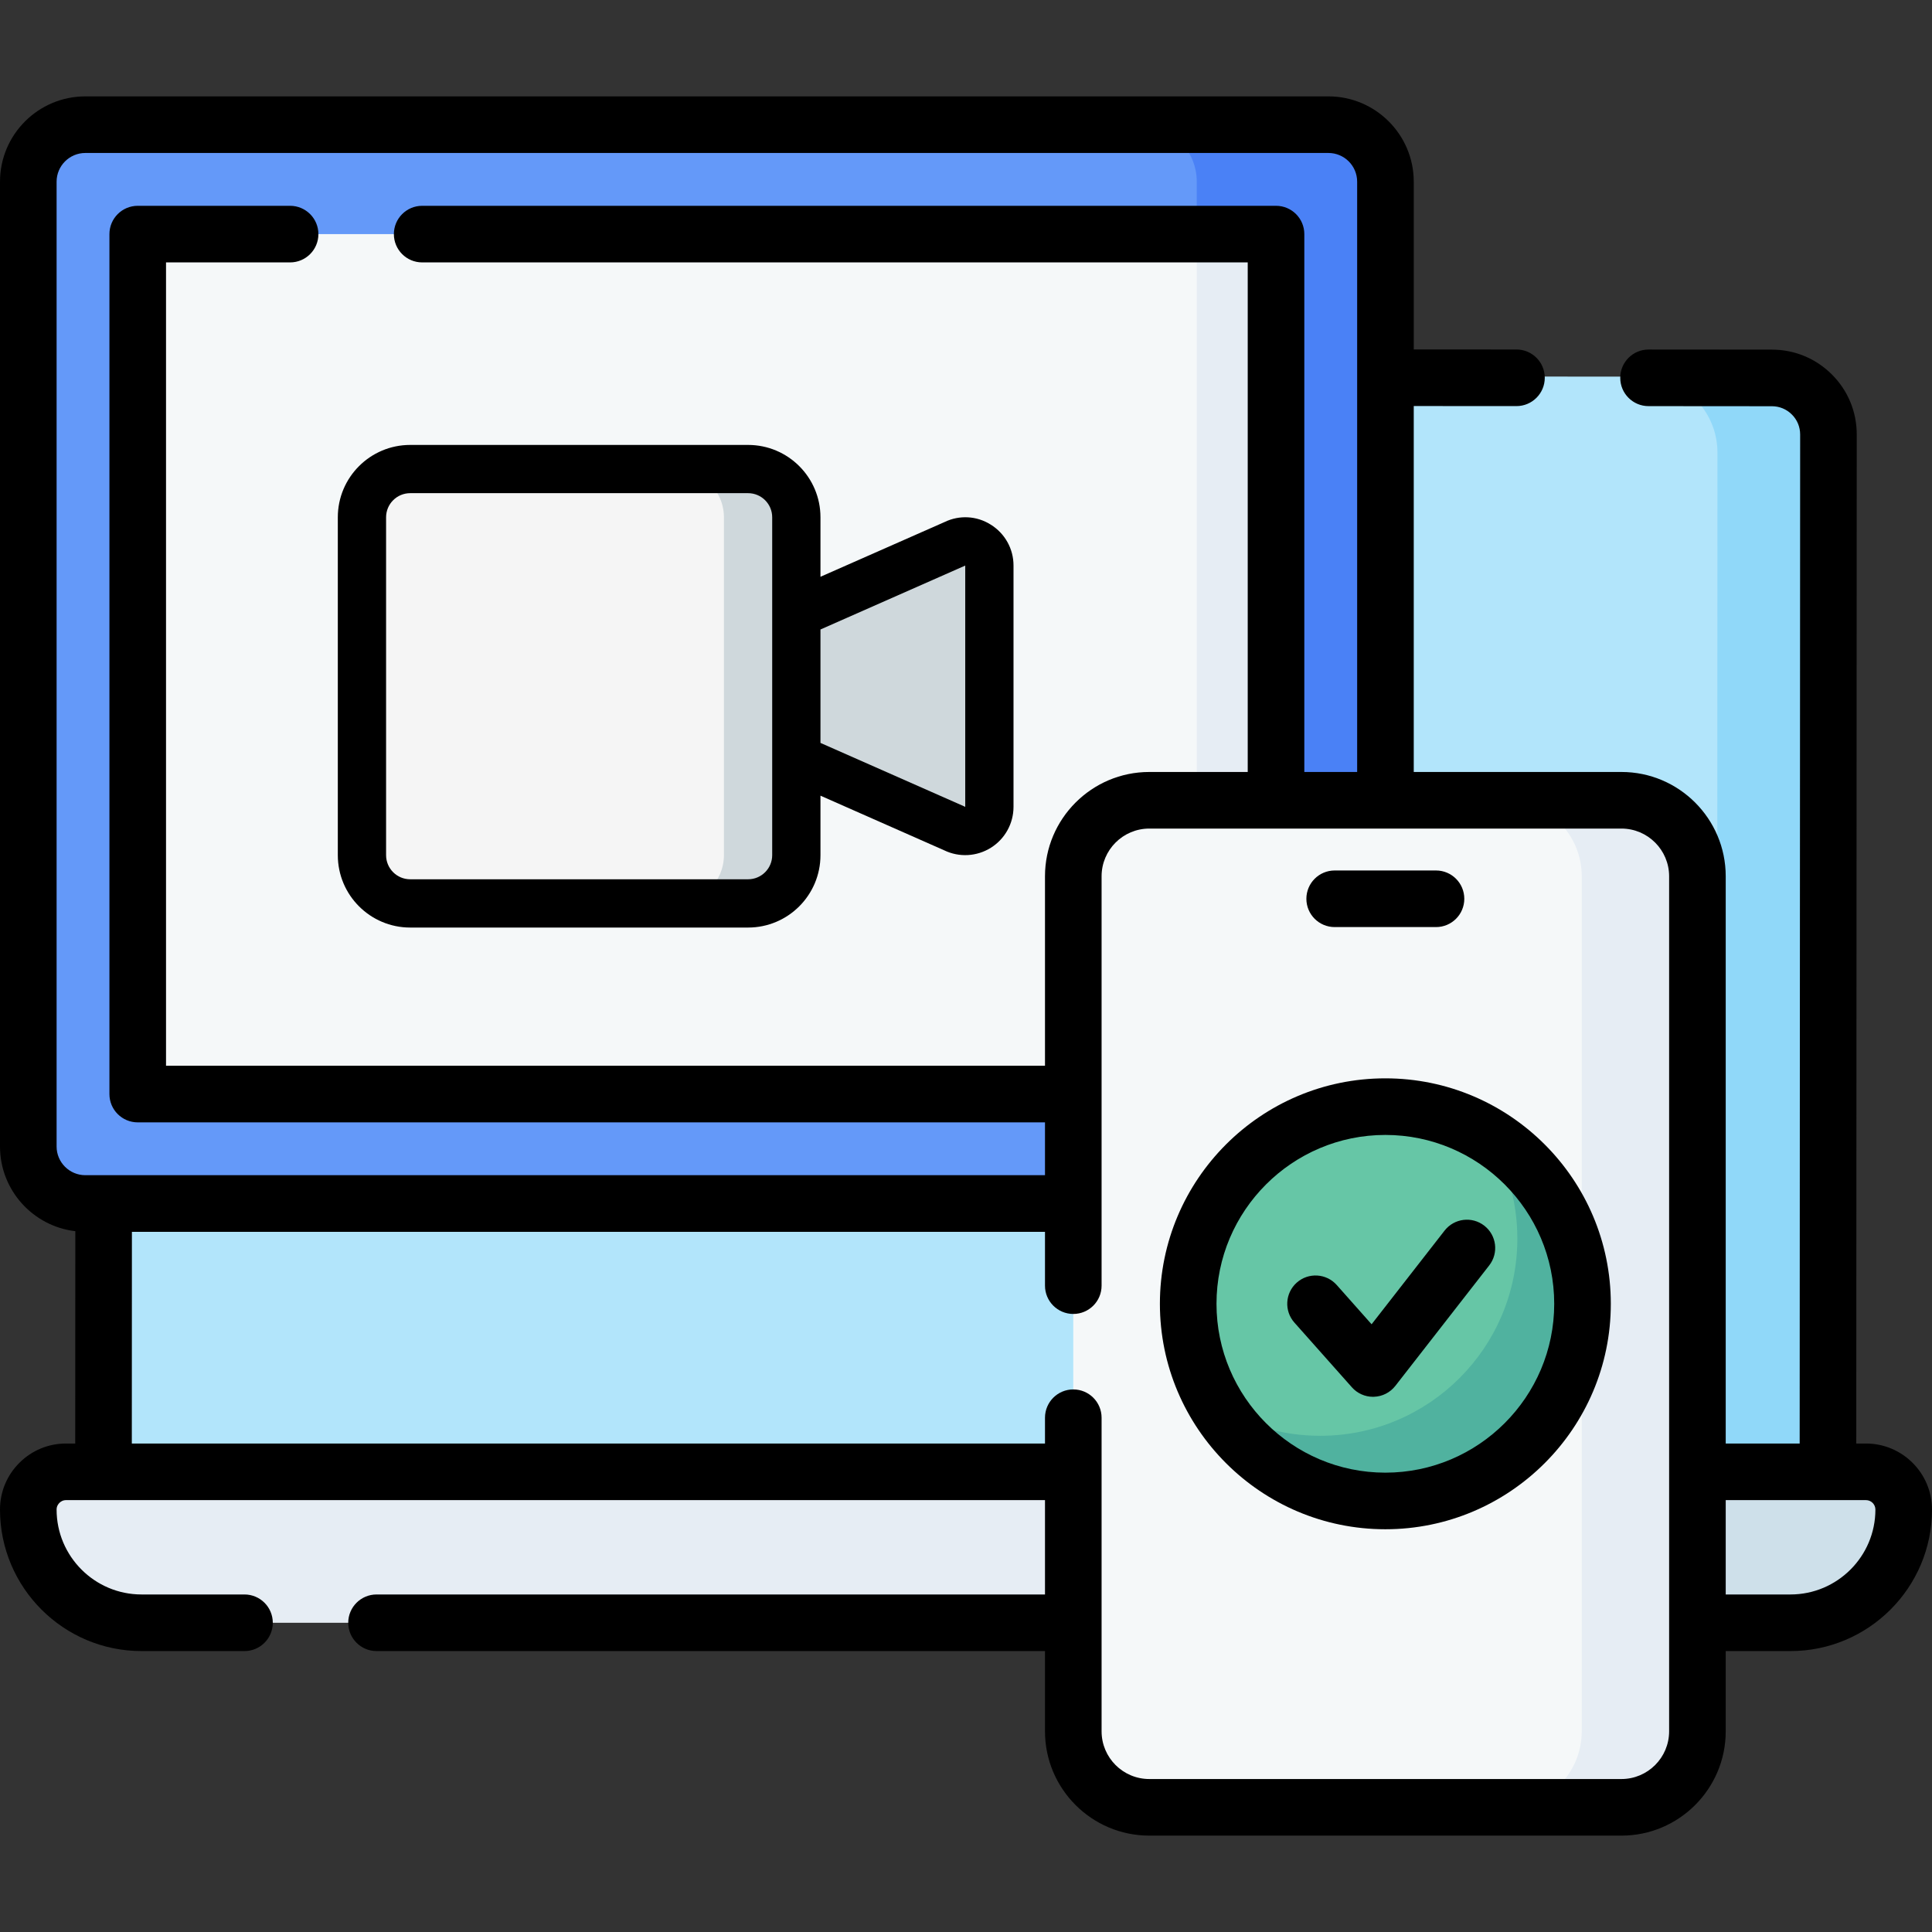 <svg width="61" height="61" viewBox="0 0 61 61" fill="none" xmlns="http://www.w3.org/2000/svg">
<rect x="0" y="0" width="61" height="61" fill="#333333" stroke="none"/>
<g clip-path="url(#clip0_520_609)">
<path d="M3.506 47.539L3.522 13.656C3.522 12.669 4.323 11.869 5.31 11.87L55.825 11.893C56.812 11.894 57.612 12.694 57.612 13.681L57.596 47.564L3.506 47.539Z" fill="#B2E5FB"/>
<path d="M57.668 13.681L57.653 47.564L54.212 47.563L54.226 14.293C54.227 12.968 53.152 11.893 51.827 11.892L55.949 11.893C56.898 11.893 57.669 12.694 57.668 13.681Z" fill="#90D8F9"/>
<path d="M58.217 47.185C58.875 47.185 59.339 47.424 59.339 48.082C59.339 50.056 56.962 50.84 54.988 50.84L52.441 51.236L4.706 51.236C2.732 51.236 1.132 49.636 1.132 47.662C1.132 47.004 1.665 46.47 2.323 46.47L54.157 46.47L58.217 47.185Z" fill="#E6EDF4"/>
<path d="M59.987 47.648C59.991 48.641 59.59 49.54 58.94 50.189C58.293 50.836 57.399 51.236 56.413 51.236H51.319C52.82 51.236 54.036 50.02 54.037 48.52L54.038 46.47H58.796C59.448 46.471 59.985 46.995 59.987 47.648Z" fill="#CEE0EA"/>
<path d="M2.694 37.999C1.7 37.999 0.894 37.193 0.894 36.199V5.737C0.894 4.742 1.7 3.936 2.694 3.936H36.729L41.029 4.7C42.023 4.7 42.829 5.506 42.829 6.5L43.047 36.199C43.047 37.193 42.241 37.999 41.247 37.999H2.694V37.999Z" fill="#6499F9"/>
<path d="M43.744 5.737V36.199C43.744 37.193 42.937 37.999 41.943 37.999H35.986C36.98 37.999 37.786 37.193 37.786 36.199V5.737C37.786 4.742 36.98 3.937 35.986 3.937H41.943C42.937 3.937 43.744 4.742 43.744 5.737Z" fill="#4A81F6"/>
<path d="M39.865 8.092V33.95C39.865 34.148 39.705 34.308 39.508 34.308L37.787 34.544H4.706C4.509 34.544 4.349 34.384 4.349 34.187V7.749C4.349 7.551 4.509 7.391 4.706 7.391H37.787L39.508 7.735C39.705 7.735 39.865 7.895 39.865 8.092Z" fill="#F5F8F9"/>
<path d="M40.289 7.749V34.186C40.289 34.384 40.128 34.544 39.931 34.544H37.787V7.392H39.931C40.128 7.392 40.289 7.551 40.289 7.749Z" fill="#E6EDF4"/>
<path d="M33.887 27.666C33.887 26.341 34.961 25.267 36.287 25.267H51.194C52.52 25.267 53.594 26.341 53.594 27.666V54.665C53.594 55.99 52.52 57.064 51.194 57.064H36.287C34.962 57.064 33.887 55.99 33.887 54.665V27.666Z" fill="#F5F8F9"/>
<path d="M53.593 27.667V54.664C53.593 55.99 52.52 57.064 51.195 57.064H47.542C48.868 57.064 49.941 55.99 49.941 54.664V27.667C49.941 26.341 48.868 25.267 47.542 25.267H51.195C52.52 25.267 53.593 26.341 53.593 27.667Z" fill="#E6EDF4"/>
<path d="M49.697 41.166C49.697 44.604 47.171 46.89 43.733 46.89C41.486 46.89 39.971 45.815 38.431 44.417C37.85 43.47 37.515 42.357 37.515 41.166C37.515 37.728 40.302 34.94 43.74 34.94C44.932 34.94 46.044 35.275 46.991 35.855C48.511 37.167 49.697 38.919 49.697 41.166Z" fill="#66C6A6"/>
<path d="M49.966 41.166C49.966 44.604 47.179 47.391 43.741 47.391C41.493 47.391 39.526 46.201 38.431 44.417C39.377 44.998 40.492 45.333 41.683 45.333C45.12 45.333 47.908 42.546 47.908 39.108C47.908 37.916 47.573 36.801 46.991 35.855C48.775 36.95 49.966 38.919 49.966 41.166Z" fill="#50B29F"/>
<path d="M58.915 45.577H58.609L58.624 13.72C58.625 13.005 58.347 12.331 57.841 11.825C57.334 11.318 56.661 11.039 55.946 11.039L52.051 11.036C52.05 11.036 52.05 11.036 52.05 11.036C51.557 11.036 51.157 11.436 51.157 11.929C51.156 12.422 51.556 12.823 52.05 12.823L55.945 12.826C56.183 12.826 56.408 12.919 56.576 13.088C56.745 13.256 56.837 13.48 56.837 13.719L56.822 45.577H54.487V27.667C54.487 25.851 53.01 24.374 51.195 24.374H44.637V12.82L47.88 12.822H47.88C48.373 12.822 48.773 12.422 48.774 11.929C48.774 11.435 48.374 11.035 47.881 11.035L44.637 11.033V5.736C44.637 4.251 43.428 3.043 41.943 3.043H2.694C1.209 3.043 0 4.251 0 5.737V36.199C0 37.577 1.041 38.717 2.378 38.873L2.375 45.577H2.085C1.528 45.577 1.005 45.794 0.613 46.186C0.218 46.579 0 47.103 0 47.662C0 50.126 2.004 52.13 4.468 52.13H7.719C8.213 52.13 8.613 51.73 8.613 51.236C8.613 50.743 8.213 50.343 7.719 50.343H4.468C2.99 50.343 1.787 49.14 1.787 47.662C1.787 47.555 1.841 47.486 1.875 47.452C1.907 47.419 1.978 47.364 2.085 47.364H32.994V50.343H11.889C11.396 50.343 10.995 50.743 10.995 51.236C10.995 51.73 11.396 52.13 11.889 52.13H32.994V54.664C32.994 56.48 34.471 57.957 36.287 57.957H51.195C53.01 57.957 54.487 56.48 54.487 54.664V52.13H56.532C58.996 52.13 61 50.126 61 47.662C61 46.512 60.065 45.577 58.915 45.577ZM1.787 36.199V5.737C1.787 5.237 2.194 4.83 2.694 4.83H41.943C42.443 4.83 42.85 5.236 42.85 5.736V24.374H41.182V7.392C41.182 6.898 40.782 6.498 40.289 6.498H13.329C12.836 6.498 12.436 6.898 12.436 7.392C12.436 7.885 12.836 8.285 13.329 8.285H39.395V24.374H36.287C34.471 24.374 32.994 25.851 32.994 27.667V33.65H5.242V8.285H9.16C9.653 8.285 10.053 7.885 10.053 7.392C10.053 6.898 9.653 6.498 9.16 6.498H4.349C3.855 6.498 3.455 6.898 3.455 7.392V34.544C3.455 35.038 3.855 35.437 4.349 35.437H32.994V37.105H2.694C2.194 37.105 1.787 36.699 1.787 36.199ZM52.7 54.664C52.7 55.495 52.024 56.17 51.195 56.17H36.287C35.456 56.17 34.781 55.495 34.781 54.664V44.762C34.781 44.269 34.381 43.869 33.887 43.869C33.394 43.869 32.994 44.269 32.994 44.762V45.577H4.162L4.165 38.893H32.994V40.593C32.994 41.086 33.394 41.486 33.887 41.486C34.381 41.486 34.781 41.086 34.781 40.593V27.667C34.781 26.837 35.456 26.161 36.287 26.161H51.195C52.024 26.161 52.7 26.837 52.7 27.667V54.664ZM56.532 50.343H54.487V47.364H58.915C59.079 47.364 59.213 47.498 59.213 47.662C59.213 49.14 58.01 50.343 56.532 50.343Z" fill="black"/>
<path d="M42.141 29.271H45.34C45.833 29.271 46.233 28.872 46.233 28.378C46.233 27.884 45.833 27.484 45.34 27.484H42.141C41.647 27.484 41.247 27.884 41.247 28.378C41.247 28.872 41.647 29.271 42.141 29.271Z" fill="black"/>
<path d="M43.74 34.047C39.815 34.047 36.622 37.24 36.622 41.166C36.622 45.091 39.815 48.284 43.74 48.284C47.666 48.284 50.859 45.091 50.859 41.166C50.859 37.24 47.666 34.047 43.74 34.047ZM43.74 46.497C40.8 46.497 38.409 44.105 38.409 41.166C38.409 38.226 40.8 35.834 43.74 35.834C46.68 35.834 49.072 38.226 49.072 41.166C49.072 44.105 46.68 46.497 43.74 46.497Z" fill="black"/>
<path d="M46.864 38.699C46.475 38.396 45.914 38.465 45.61 38.855L43.306 41.812L42.205 40.572C41.877 40.203 41.312 40.169 40.943 40.497C40.574 40.825 40.541 41.389 40.868 41.758L42.683 43.801C42.853 43.993 43.096 44.102 43.351 44.102C43.36 44.102 43.37 44.102 43.38 44.101C43.645 44.093 43.892 43.967 44.056 43.757L47.02 39.953C47.323 39.564 47.254 39.002 46.864 38.699Z" fill="black"/>
<path d="M23.619 14.81H12.953C12.111 14.81 11.429 15.492 11.429 16.333V27C11.429 27.842 12.111 28.524 12.953 28.524H23.619C24.461 28.524 25.143 27.842 25.143 27V16.333C25.143 15.492 24.461 14.81 23.619 14.81Z" fill="#F5F5F5"/>
<path d="M23.619 14.81H21.334C22.174 14.812 22.855 15.493 22.857 16.333V27C22.855 27.841 22.174 28.521 21.334 28.524H23.619C24.46 28.521 25.14 27.841 25.143 27V16.333C25.14 15.493 24.46 14.812 23.619 14.81Z" fill="#CFD8DC"/>
<path d="M31.238 17.857V25.476C31.238 25.74 31.1 25.985 30.875 26.123C30.65 26.261 30.369 26.273 30.134 26.154L25.143 23.952V19.381L30.134 17.179C30.369 17.06 30.65 17.072 30.875 17.21C31.1 17.348 31.238 17.593 31.238 17.857Z" fill="#CFD8DC"/>
<path d="M31.277 16.562C30.841 16.287 30.294 16.256 29.829 16.48L25.905 18.211V16.333C25.905 15.071 24.881 14.048 23.619 14.048H12.952C11.69 14.048 10.666 15.071 10.666 16.333V27C10.666 28.262 11.69 29.286 12.952 29.286H23.619C24.881 29.286 25.905 28.262 25.905 27V25.122L29.813 26.848C30.285 27.076 30.841 27.045 31.286 26.766C31.73 26.488 32 26 32 25.476V17.857C32.002 17.329 31.727 16.838 31.277 16.562ZM24.381 27C24.381 27.421 24.04 27.762 23.619 27.762H12.952C12.531 27.762 12.19 27.421 12.19 27V16.333C12.19 15.912 12.531 15.571 12.952 15.571H23.619C24.04 15.571 24.381 15.912 24.381 16.333V27ZM30.476 25.476L30.443 25.46L25.905 23.456V19.875L30.476 17.857V25.476Z" fill="black"/>
</g>
<defs>
<clipPath id="clip0_520_609">
<rect width="61" height="61" fill="white"/>
</clipPath>
</defs>
</svg>
